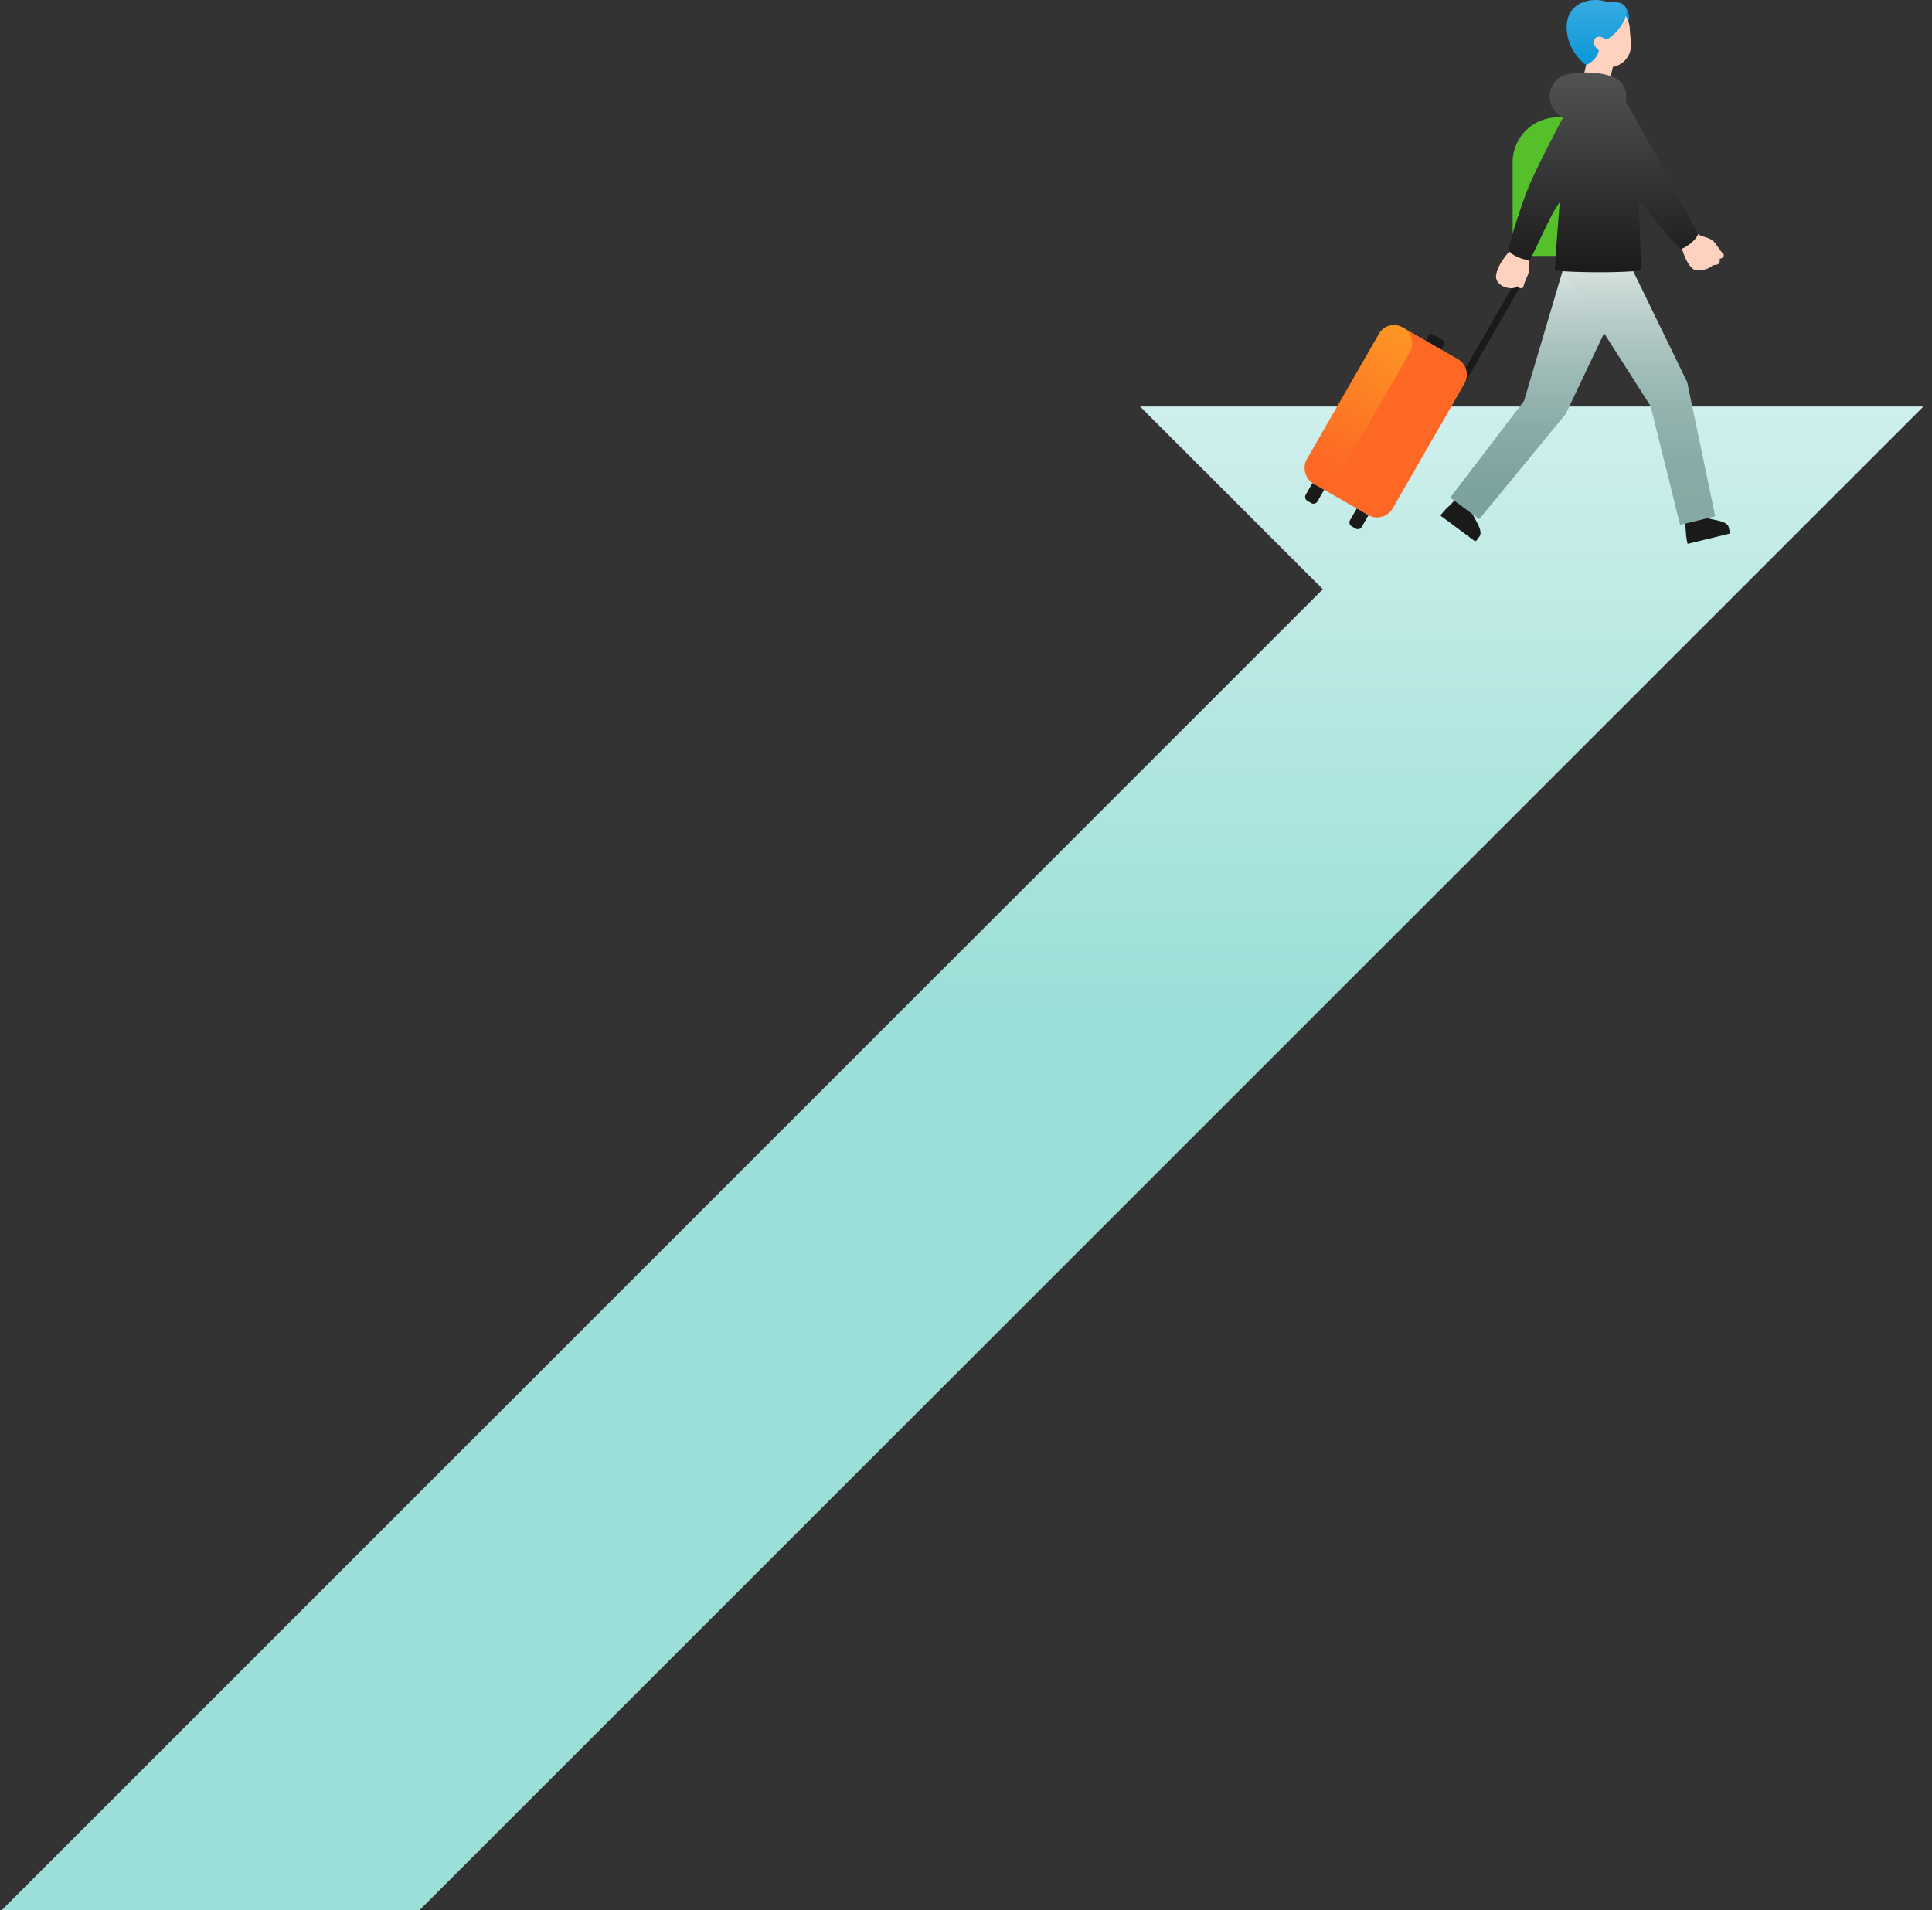 <svg xmlns="http://www.w3.org/2000/svg" xmlns:xlink="http://www.w3.org/1999/xlink" width="902" height="892" viewBox="0 0 902 892">
  <rect x="0" y="0" width="902" height="892" fill="#333333" stroke="none"/>
  <defs>
    <clipPath id="clip-path">
      <rect id="長方形_9823" data-name="長方形 9823" width="902" height="892" transform="translate(442 188)" fill="#fff" stroke="#707070" stroke-width="1"/>
    </clipPath>
    <linearGradient id="linear-gradient" x1="0.5" x2="0.5" y2="0.291" gradientUnits="objectBoundingBox">
      <stop offset="0" stop-color="#ceefeb"/>
      <stop offset="1" stop-color="#9cdfd8"/>
    </linearGradient>
    <linearGradient id="linear-gradient-2" x1="0.5" x2="0.5" y2="1" gradientUnits="objectBoundingBox">
      <stop offset="0" stop-color="#3bace1"/>
      <stop offset="1" stop-color="#0a97d9"/>
    </linearGradient>
    <linearGradient id="linear-gradient-3" x1="0.32" y1="-0.13" x2="0.32" y2="0.87" gradientUnits="objectBoundingBox">
      <stop offset="0" stop-color="#fd9d24"/>
      <stop offset="1" stop-color="#fd6925"/>
    </linearGradient>
    <linearGradient id="linear-gradient-4" x1="0.486" y1="0.037" x2="0.486" y2="1.056" gradientUnits="objectBoundingBox">
      <stop offset="0" stop-color="#d3e0de"/>
      <stop offset="0.14" stop-color="#bccfcd"/>
      <stop offset="0.36" stop-color="#9fbbb7"/>
      <stop offset="0.58" stop-color="#8aaca8"/>
      <stop offset="0.79" stop-color="#7ea39f"/>
      <stop offset="1" stop-color="#7aa19c"/>
    </linearGradient>
    <linearGradient id="linear-gradient-5" x1="0.455" y1="-0.112" x2="0.455" y2="0.961" gradientUnits="objectBoundingBox">
      <stop offset="0" stop-color="#e9efee"/>
      <stop offset="0.19" stop-color="#c7d7d4"/>
      <stop offset="0.4" stop-color="#aac3bf"/>
      <stop offset="0.6" stop-color="#95b4b0"/>
      <stop offset="0.81" stop-color="#89aba7"/>
      <stop offset="1" stop-color="#85a9a4"/>
    </linearGradient>
    <linearGradient id="linear-gradient-6" x1="0.5" x2="0.5" y2="1" gradientUnits="objectBoundingBox">
      <stop offset="0" stop-color="#535353"/>
      <stop offset="1" stop-color="#1a1a1a"/>
    </linearGradient>
  </defs>
  <g id="マスクグループ_9" data-name="マスクグループ 9" transform="translate(-442 -188)" clip-path="url(#clip-path)">
    <g id="_2" data-name="2" transform="translate(1001.914 199.001)">
      <g id="arrow" transform="translate(-815.914 178.824)">
        <path id="パス_20831" data-name="パス 20831" d="M1154,0H788.249L873.59,85.342,0,958.932H195.068Z" fill="url(#linear-gradient)"/>
      </g>
      <g id="グループ_5200" data-name="グループ 5200" transform="translate(5 -11)">
        <path id="パス_20778" data-name="パス 20778" d="M157.53,52.19h4.2v64.722h-25.2V73.19a21.008,21.008,0,0,1,21-21Z" transform="translate(4.773 2.609)" fill="#56c02b"/>
        <path id="パス_20779" data-name="パス 20779" d="M187.054,3.31c4.2,5.838-.766,11-5.565,12.642C179.9,7.909,183.4,3.111,187.054,3.31Z" transform="translate(7.001 0.165)" fill="#0a97d9"/>
        <g id="グループ_5195" data-name="グループ 5195" transform="translate(170.913 2.909)">
          <circle id="楕円形_2085" data-name="楕円形 2085" cx="10.395" cy="10.395" r="10.395" transform="translate(4.893 7.759)" fill="#fed2be"/>
          <circle id="楕円形_2086" data-name="楕円形 2086" cx="10.395" cy="10.395" r="10.395" transform="translate(4.189)" fill="#fed2be"/>
          <rect id="長方形_9794" data-name="長方形 9794" width="20.779" height="7.791" transform="matrix(0.996, -0.09, 0.09, 0.996, 4.234, 11.324)" fill="#fed2be"/>
          <path id="パス_20780" data-name="パス 20780" d="M184.095,20.31h-12.7l-4.2,18.1h12.7Z" transform="translate(-164.607 -1.893)" fill="#fed2be"/>
          <circle id="楕円形_2087" data-name="楕円形 2087" cx="4.725" cy="4.725" r="4.725" transform="translate(0 11.907)" fill="#fed2be"/>
        </g>
        <path id="パス_20781" data-name="パス 20781" d="M187.557,2.72c3.58,3.832-3.874,14.133-8.673,15.771-2.026-1.585-4.042-1.743-5-.535-1.5,1.89-.116,4.189,1.68,5.512-.336,2.814-2.824,5.533-5.953,6.93-1.323-.661-6.6-5.67-8.284-12.064C157.222,2.709,169.969-1.974,178.852.714c3,.913,6.237-.64,8.7,2.005Z" transform="translate(5.973)" fill="url(#linear-gradient-2)"/>
        <path id="パス_20782" data-name="パス 20782" d="M218.95,103.878c2.373,1.816,3.685,1.144,6.625,2.887,2.131,1.26,3.318,4.368,5.313,6.31,1.544,1.5-.934,2.719-1.417,2.467.42,3.9-2.74,2.656-3.318,3.244-2.048,2.111-7.486,3.076-9.292,1.512-2.929-2.541-3.937-6.321-5.26-9.754-1.438-3.717,5.061-8.421,7.36-6.667Z" transform="translate(8.516 5.175)" fill="#fed2be"/>
        <g id="グループ_5196" data-name="グループ 5196" transform="translate(41.063 132.581)">
          <rect id="長方形_9795" data-name="長方形 9795" width="3.15" height="55.65" transform="translate(100.852 0) rotate(29.89)" fill="#1a1a1a"/>
          <path id="パス_20783" data-name="パス 20783" d="M1.575,0h5.25A1.573,1.573,0,0,1,8.4,1.575V4.2H0V1.575A1.573,1.573,0,0,1,1.575,0Z" transform="translate(61.665 22.805) rotate(29.89)" fill="#1a1a1a"/>
          <path id="パス_20784" data-name="パス 20784" d="M0,0H29.4a8.4,8.4,0,0,1,8.4,8.4V75.6A8.4,8.4,0,0,1,29.4,84H0V0Z" transform="translate(49.142 20.445) rotate(29.89)" fill="#fd6925"/>
          <path id="パス_20785" data-name="パス 20785" d="M0,0H6.3V6.3A2.106,2.106,0,0,1,4.2,8.4H2.1A2.106,2.106,0,0,1,0,6.3V0Z" transform="translate(27.467 104.877) rotate(29.89)" fill="#1a1a1a"/>
          <path id="パス_20786" data-name="パス 20786" d="M0,0H6.3V6.3A2.106,2.106,0,0,1,4.2,8.4H2.1A2.106,2.106,0,0,1,0,6.3V0Z" transform="translate(6.78 92.985) rotate(29.89)" fill="#1a1a1a"/>
          <rect id="長方形_9796" data-name="長方形 9796" width="16.8" height="84" rx="8" transform="translate(41.86 16.258) rotate(29.89)" fill="url(#linear-gradient-3)"/>
        </g>
        <path id="パス_20787" data-name="パス 20787" d="M144.377,113.333c-.273,2.971.084,3.381.168,6.8.063,2.478-1.943,5.134-2.52,7.854-.451,2.1-2.8.661-2.846.115-1.165,1.249-3.864,1.092-5.418.588-3.549-1.134-4.956-3.465-4.588-5.827.6-3.832,3.549-7.98,6.153-10.92S144.65,110.456,144.377,113.333Z" transform="translate(4.402 5.516)" fill="#fed2be"/>
        <g id="グループ_5199" data-name="グループ 5199" transform="translate(107.567 124.918)">
          <g id="グループ_5197" data-name="グループ 5197" transform="translate(0 0.735)">
            <path id="パス_20788" data-name="パス 20788" d="M104.4,229.7l15.928,11.823a.669.669,0,0,0,.934-.2l1.376-1.848c2.488-3.35-5.166-11.193-3.6-13.3l-6.856-5.092c-3.035,4.084-4.714,4.5-7.77,8.61Z" transform="translate(-104.4 -114.6)" fill="#1a1a1a"/>
            <path id="パス_20789" data-name="パス 20789" d="M161.491,119.67l-18.259,61.551L108.76,226.4,122.3,236.451l40.414-49.161,24.223-51.019Z" transform="translate(-104.182 -119.67)" fill="url(#linear-gradient-4)"/>
          </g>
          <g id="グループ_5198" data-name="グループ 5198" transform="translate(57.309)">
            <path id="パス_20790" data-name="パス 20790" d="M214.409,242.523l19.278-4.683a.679.679,0,0,0,.451-.85l-.546-2.236c-.987-4.053-11.917-3.181-12.537-5.733l-8.305,2.016c1.2,4.935.441,6.51,1.659,11.487Z" transform="translate(-156.292 -113.468)" fill="#1a1a1a"/>
            <path id="パス_20791" data-name="パス 20791" d="M158.98,119.7l40.8,63.945,13.807,55.5,16.39-3.99-13.062-62.622L190.858,118.97Z" transform="translate(-158.98 -118.97)" fill="url(#linear-gradient-5)"/>
          </g>
        </g>
        <path id="パス_20792" data-name="パス 20792" d="M160.083,53.271c-7.717-4.168-7.623-12.946-3-17.6,4.221-4.252,18.679-4.252,25.861-1.543a9.79,9.79,0,0,1,6.426,11.812c7.833,12.663,28.539,51.87,33.841,61.582-.315,2.331-5.323,6.51-8.085,7.14-5.838-5.428-15.372-17.44-19.75-23.646.263,4.588,1.061,26.376,1.281,33.621-9.324,1.323-32.76.987-40.351.052.21-4.788,1.984-28.885,2.394-31.9-3.8,4.378-11.644,23.005-14.038,26.89-3.1.431-9.177-2.467-10.258-4.767,2.184-7.6,7.1-23.845,11.056-32.4,7.234-15.645,14.406-28.413,14.626-29.253Z" transform="translate(4.667 1.613)" fill="url(#linear-gradient-6)"/>
      </g>
    </g>
  </g>
</svg>
